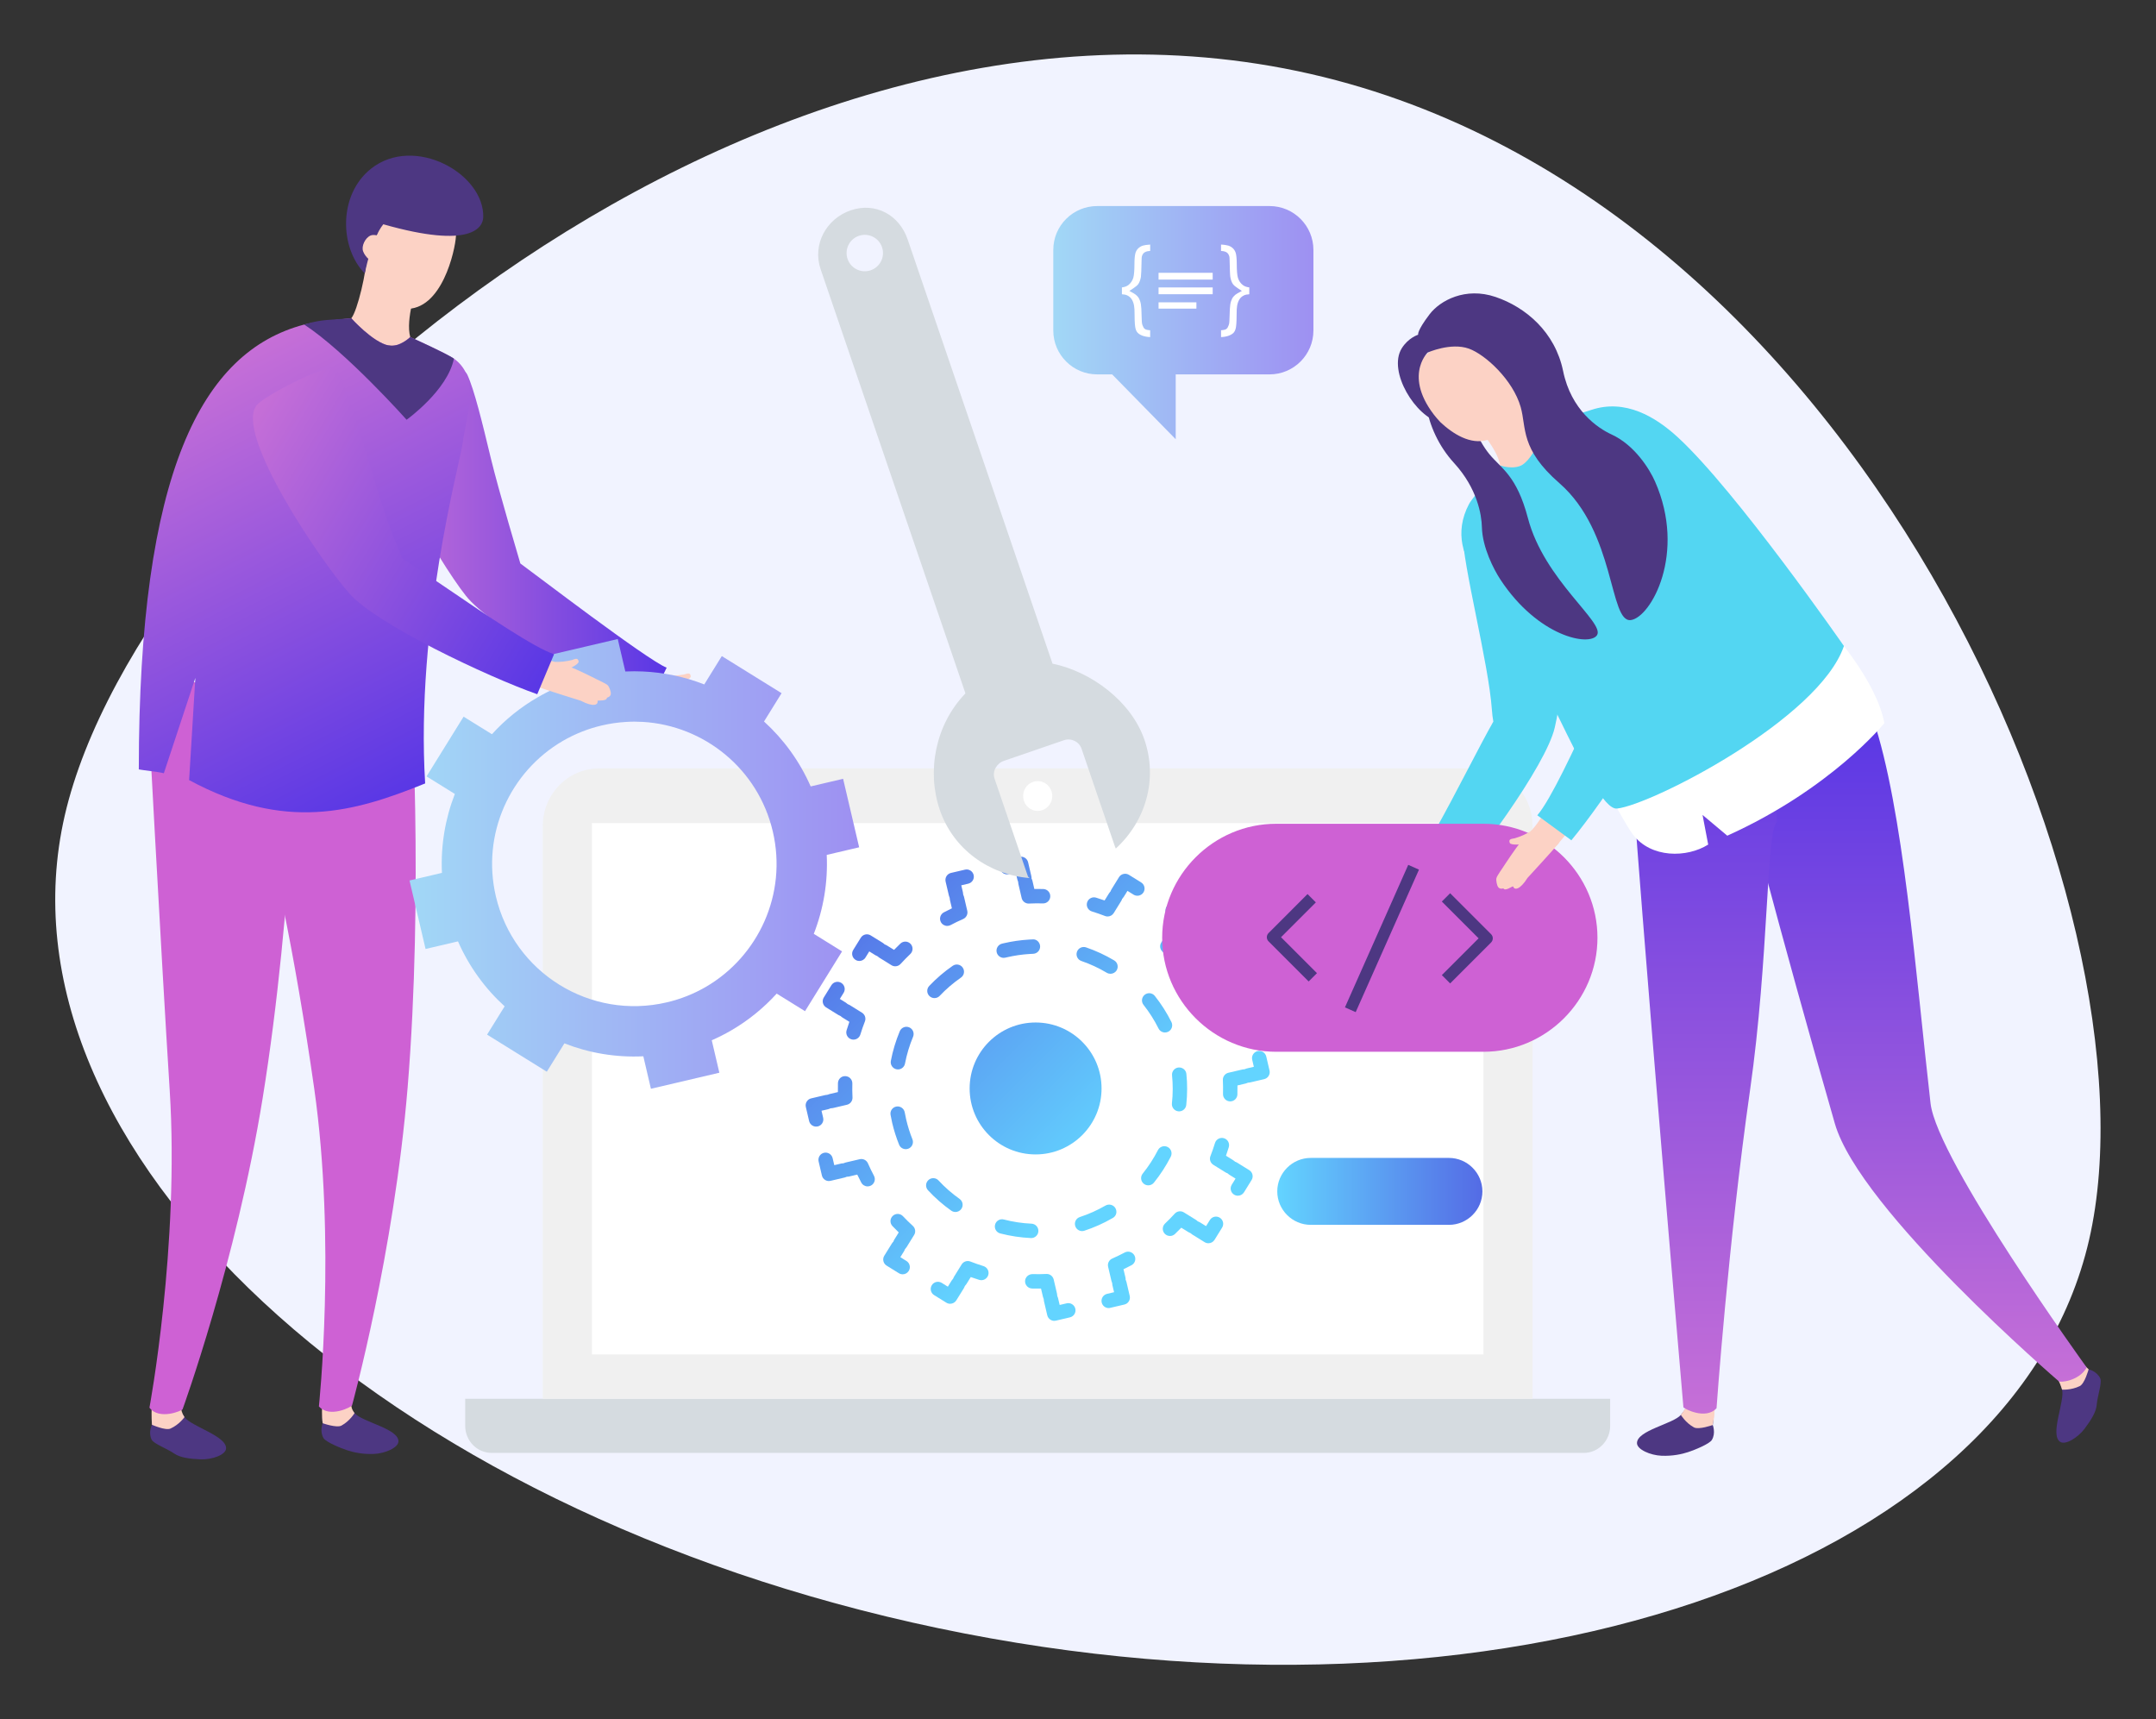 <?xml version="1.0" encoding="utf-8"?>
<!-- Generator: Adobe Illustrator 15.0.0, SVG Export Plug-In . SVG Version: 6.00 Build 0)  -->
<!DOCTYPE svg PUBLIC "-//W3C//DTD SVG 1.1//EN" "http://www.w3.org/Graphics/SVG/1.1/DTD/svg11.dtd">
<svg version="1.1" id="Layer_1" xmlns="http://www.w3.org/2000/svg" xmlns:xlink="http://www.w3.org/1999/xlink" x="0px" y="0px"
	 width="243px" height="193.75px" viewBox="0 0 243 193.75" enable-background="new 0 0 243 193.75" xml:space="preserve">
<rect x="0" y="0" width="243" height="193.75" fill="#333333" stroke="none"/>
<g>
	<path fill="#F1F3FF" d="M146.229,8.009c63.001,13.211,97.838,94.355,89.226,131.729c-8.615,37.376-66.677,56.965-129.679,43.752
		c-63-13.211-107.09-54.224-98.476-91.598C15.919,54.519,83.228-5.205,146.229,8.009z"/>
	<g>
		<g>
			<g>
				<g>
					
						<linearGradient id="SVGID_1_" gradientUnits="userSpaceOnUse" x1="-378.967" y1="181.445" x2="-349.649" y2="181.445" gradientTransform="matrix(-1 0 0 -1 -230.934 217.805)">
						<stop  offset="0" style="stop-color:#9E90F2"/>
						<stop  offset="1" style="stop-color:#A1D8F6"/>
					</linearGradient>
					<path fill="url(#SVGID_1_)" d="M123.662,23.22h19.425c2.731,0,4.946,2.215,4.946,4.946v9.077c0,2.731-2.215,4.947-4.946,4.947
						h-10.575v7.307l-7.163-7.307h-1.687c-2.731,0-4.947-2.216-4.947-4.947v-9.077C118.715,25.435,120.931,23.22,123.662,23.22z"/>
				</g>
			</g>
		</g>
		<path fill="#FFFFFF" d="M140.198,33.292c0.154-0.076,0.352-0.119,0.607-0.131v-0.771c-0.323-0.042-0.545-0.126-0.737-0.275
			c-0.255-0.194-0.45-0.49-0.55-0.83c-0.079-0.293-0.123-0.813-0.123-1.466c0-0.692-0.055-1.059-0.099-1.244
			c-0.054-0.219-0.155-0.405-0.302-0.559c-0.152-0.156-0.345-0.273-0.551-0.338c-0.166-0.045-0.437-0.1-0.822-0.119v0.719
			c0.249,0.013,0.372,0.044,0.504,0.096c0.252,0.104,0.329,0.271,0.38,0.382c0.08,0.16,0.082,0.342,0.085,0.62l0.002,0.104
			c0.019,0.851,0.037,1.471,0.074,1.729c0.056,0.329,0.157,0.606,0.303,0.815c0.101,0.133,0.273,0.282,0.524,0.446l0.475,0.313
			l-0.498,0.276c-0.177,0.099-0.325,0.22-0.44,0.358c-0.112,0.128-0.201,0.293-0.271,0.499c-0.075,0.216-0.123,0.504-0.14,0.857
			l-0.008,0.153c-0.024,0.569-0.043,0.957-0.043,1.171c-0.007,0.313-0.051,0.524-0.143,0.678c-0.037,0.104-0.098,0.268-0.321,0.362
			c-0.102,0.039-0.289,0.064-0.481,0.081v0.771c0.369-0.021,0.61-0.078,0.733-0.115c0.272-0.08,0.505-0.206,0.656-0.354
			c0.126-0.125,0.221-0.313,0.271-0.544c0.042-0.194,0.094-0.606,0.094-1.487c0-0.507,0.018-0.822,0.056-1.021
			c0.043-0.275,0.132-0.526,0.262-0.731C139.813,33.543,139.976,33.401,140.198,33.292z"/>
		<path fill="#FFFFFF" d="M127.057,33.292c-0.156-0.076-0.352-0.119-0.608-0.131v-0.771c0.323-0.042,0.545-0.126,0.738-0.275
			c0.254-0.194,0.449-0.49,0.55-0.83c0.079-0.293,0.123-0.813,0.123-1.466c0-0.692,0.054-1.059,0.099-1.244
			c0.053-0.219,0.153-0.405,0.301-0.559c0.154-0.156,0.346-0.273,0.551-0.338c0.166-0.045,0.438-0.1,0.823-0.119v0.719
			c-0.25,0.013-0.373,0.044-0.503,0.096c-0.252,0.104-0.33,0.271-0.382,0.382c-0.079,0.16-0.081,0.342-0.085,0.62l-0.002,0.104
			c-0.018,0.851-0.037,1.471-0.073,1.729c-0.058,0.329-0.157,0.606-0.303,0.815c-0.102,0.133-0.274,0.282-0.523,0.446l-0.475,0.313
			l0.496,0.276c0.178,0.099,0.324,0.22,0.44,0.358c0.113,0.128,0.203,0.293,0.271,0.499c0.076,0.216,0.123,0.504,0.142,0.857
			l0.007,0.153c0.024,0.569,0.042,0.957,0.042,1.171c0.006,0.313,0.051,0.524,0.144,0.678c0.038,0.104,0.098,0.268,0.321,0.362
			c0.103,0.039,0.288,0.064,0.481,0.081v0.771c-0.368-0.021-0.61-0.078-0.733-0.115c-0.272-0.08-0.506-0.206-0.655-0.354
			c-0.127-0.125-0.222-0.313-0.271-0.544c-0.044-0.194-0.096-0.606-0.096-1.487c0-0.507-0.017-0.822-0.057-1.021
			c-0.042-0.275-0.131-0.526-0.261-0.731C127.439,33.543,127.278,33.401,127.057,33.292z"/>
		<rect x="130.58" y="30.744" fill="#FFFFFF" width="6.1" height="0.764"/>
		<rect x="130.58" y="32.392" fill="#FFFFFF" width="6.1" height="0.765"/>
		<rect x="130.58" y="34.07" fill="#FFFFFF" width="4.266" height="0.71"/>
		<g>
			<g>
				<g>
					<g>
						<path fill="#D5DBE0" d="M52.432,157.63v3.051c0,1.686,1.335,3.052,2.979,3.052H178.5c1.647,0,2.98-1.366,2.98-3.052v-3.051
							H52.432z"/>
					</g>
				</g>
			</g>
			<g>
				<g>
					<g>
						<path fill="#F0F0F0" d="M172.735,157.63V93.095c0-3.592-2.844-6.5-6.35-6.5H67.524c-3.508,0-6.349,2.908-6.349,6.5v64.535
							H172.735z"/>
					</g>
				</g>
			</g>
			<g>
				<g>
					<g>
						<rect x="66.716" y="92.753" fill="#FFFFFF" width="100.479" height="59.885"/>
					</g>
				</g>
			</g>
			<g>
				<g>
					<g>
						<ellipse fill="#FFFFFF" cx="116.957" cy="89.705" rx="1.638" ry="1.678"/>
					</g>
				</g>
			</g>
			<g id="XMLID_629_">
				<g>
					<g>
						<g>
							<g>
								<g>
									
										<linearGradient id="SVGID_2_" gradientUnits="userSpaceOnUse" x1="113.656" y1="129.639" x2="144.585" y2="98.71" gradientTransform="matrix(1 0 0 -1 -8.36 217.805)">
										<stop  offset="0" style="stop-color:#546BE5"/>
										<stop  offset="1" style="stop-color:#63D4FF"/>
									</linearGradient>
									<path fill="url(#SVGID_2_)" d="M138.655,124.118c-0.009,0-0.016,0-0.021,0c-0.45-0.012-0.803-0.387-0.79-0.834
										c0.015-0.518,0.007-1.043-0.016-1.563c-0.02-0.391,0.244-0.738,0.626-0.829l1.579-0.368
										c0.435-0.103,0.876,0.168,0.976,0.604c0.104,0.437-0.168,0.873-0.605,0.975l-0.932,0.22
										c0.004,0.337,0.002,0.674-0.007,1.008C139.455,123.771,139.094,124.118,138.655,124.118z"/>
								</g>
								<g>
									
										<linearGradient id="SVGID_3_" gradientUnits="userSpaceOnUse" x1="115.64" y1="131.626" x2="146.571" y2="100.696" gradientTransform="matrix(1 0 0 -1 -8.36 217.805)">
										<stop  offset="0" style="stop-color:#546BE5"/>
										<stop  offset="1" style="stop-color:#63D4FF"/>
									</linearGradient>
									<path fill="url(#SVGID_3_)" d="M140.714,122.008c-0.368,0-0.7-0.253-0.789-0.626c-0.104-0.438,0.169-0.874,0.604-0.977
										l0.79-0.185l-0.185-0.791c-0.103-0.437,0.168-0.873,0.604-0.976c0.438-0.1,0.875,0.169,0.979,0.604l0.369,1.582
										c0.049,0.209,0.015,0.431-0.102,0.613c-0.112,0.183-0.294,0.313-0.504,0.361l-1.58,0.37
										C140.837,122.001,140.774,122.008,140.714,122.008z"/>
								</g>
								<g>
									
										<linearGradient id="SVGID_4_" gradientUnits="userSpaceOnUse" x1="118.307" y1="134.258" x2="149.221" y2="103.343" gradientTransform="matrix(1 0 0 -1 -8.36 217.805)">
										<stop  offset="0" style="stop-color:#546BE5"/>
										<stop  offset="1" style="stop-color:#63D4FF"/>
									</linearGradient>
									<path fill="url(#SVGID_4_)" d="M140.855,115.501c-0.367,0-0.702-0.253-0.79-0.627l-0.186-0.789l-0.789,0.186
										c-0.438,0.099-0.874-0.169-0.978-0.604c-0.101-0.437,0.168-0.873,0.605-0.976l1.581-0.372
										c0.21-0.048,0.43-0.014,0.611,0.102c0.185,0.113,0.313,0.295,0.363,0.504l0.369,1.58c0.104,0.438-0.167,0.874-0.604,0.977
										C140.979,115.493,140.918,115.501,140.855,115.501z"/>
								</g>
								<g>
									
										<linearGradient id="SVGID_5_" gradientUnits="userSpaceOnUse" x1="117.022" y1="132.983" x2="147.941" y2="102.064" gradientTransform="matrix(1 0 0 -1 -8.36 217.805)">
										<stop  offset="0" style="stop-color:#546BE5"/>
										<stop  offset="1" style="stop-color:#63D4FF"/>
									</linearGradient>
									<path fill="url(#SVGID_5_)" d="M136.829,114.778c-0.315,0-0.61-0.187-0.741-0.486c-0.209-0.475-0.439-0.948-0.683-1.407
										c-0.209-0.396-0.061-0.886,0.337-1.097c0.395-0.213,0.889-0.061,1.098,0.336c0.156,0.295,0.309,0.597,0.452,0.9l0.933-0.22
										c0.438-0.1,0.873,0.168,0.977,0.604c0.103,0.438-0.168,0.874-0.604,0.977l-1.581,0.37
										C136.953,114.771,136.892,114.778,136.829,114.778z"/>
								</g>
								<g>
									
										<linearGradient id="SVGID_6_" gradientUnits="userSpaceOnUse" x1="118.119" y1="134.085" x2="149.041" y2="103.163" gradientTransform="matrix(1 0 0 -1 -8.36 217.805)">
										<stop  offset="0" style="stop-color:#546BE5"/>
										<stop  offset="1" style="stop-color:#63D4FF"/>
									</linearGradient>
									<path fill="url(#SVGID_6_)" d="M132.729,108.599c-0.215,0-0.43-0.086-0.59-0.254c-0.353-0.375-0.729-0.742-1.114-1.095
										c-0.289-0.263-0.35-0.694-0.144-1.027l0.854-1.38c0.237-0.382,0.737-0.498,1.119-0.263
										c0.381,0.235,0.499,0.736,0.263,1.117l-0.507,0.814c0.244,0.234,0.481,0.476,0.709,0.716c0.31,0.325,0.295,0.84-0.03,1.147
										C133.131,108.524,132.932,108.599,132.729,108.599z"/>
								</g>
								<g>
									
										<linearGradient id="SVGID_7_" gradientUnits="userSpaceOnUse" x1="119.586" y1="135.557" x2="150.511" y2="104.632" gradientTransform="matrix(1 0 0 -1 -8.36 217.805)">
										<stop  offset="0" style="stop-color:#546BE5"/>
										<stop  offset="1" style="stop-color:#63D4FF"/>
									</linearGradient>
									<path fill="url(#SVGID_7_)" d="M132.694,105.647c-0.146,0-0.293-0.039-0.426-0.121c-0.383-0.236-0.5-0.737-0.264-1.117
										l0.429-0.691l-0.689-0.429c-0.383-0.235-0.499-0.736-0.264-1.117s0.737-0.499,1.117-0.261l1.38,0.854
										c0.382,0.235,0.499,0.735,0.265,1.116l-0.854,1.381C133.232,105.511,132.967,105.647,132.694,105.647z"/>
								</g>
								<g>
									
										<linearGradient id="SVGID_8_" gradientUnits="userSpaceOnUse" x1="118.438" y1="134.409" x2="149.365" y2="103.483" gradientTransform="matrix(1 0 0 -1 -8.36 217.805)">
										<stop  offset="0" style="stop-color:#546BE5"/>
										<stop  offset="1" style="stop-color:#63D4FF"/>
									</linearGradient>
									<path fill="url(#SVGID_8_)" d="M125.959,101.468c-0.146,0-0.293-0.037-0.426-0.121c-0.384-0.235-0.5-0.735-0.265-1.116
										l0.854-1.382c0.113-0.183,0.295-0.313,0.506-0.36c0.208-0.05,0.429-0.015,0.614,0.1l1.377,0.855
										c0.381,0.235,0.498,0.736,0.263,1.117c-0.238,0.381-0.737,0.497-1.118,0.263l-0.688-0.43l-0.427,0.689
										C126.496,101.331,126.229,101.468,125.959,101.468z"/>
								</g>
								<g>
									
										<linearGradient id="SVGID_9_" gradientUnits="userSpaceOnUse" x1="116.591" y1="132.559" x2="147.515" y2="101.635" gradientTransform="matrix(1 0 0 -1 -8.36 217.805)">
										<stop  offset="0" style="stop-color:#546BE5"/>
										<stop  offset="1" style="stop-color:#63D4FF"/>
									</linearGradient>
									<path fill="url(#SVGID_9_)" d="M124.836,103.282c-0.1,0-0.2-0.019-0.294-0.057c-0.491-0.188-0.987-0.361-1.479-0.513
										c-0.428-0.131-0.667-0.585-0.537-1.014c0.131-0.428,0.586-0.67,1.014-0.539c0.317,0.098,0.639,0.203,0.957,0.317
										l0.505-0.814c0.234-0.382,0.735-0.499,1.116-0.264c0.383,0.234,0.499,0.735,0.264,1.116l-0.854,1.381
										C125.374,103.144,125.108,103.282,124.836,103.282z"/>
								</g>
								<g>
									
										<linearGradient id="SVGID_10_" gradientUnits="userSpaceOnUse" x1="112.973" y1="128.94" x2="143.896" y2="98.016" gradientTransform="matrix(1 0 0 -1 -8.36 217.805)">
										<stop  offset="0" style="stop-color:#546BE5"/>
										<stop  offset="1" style="stop-color:#63D4FF"/>
									</linearGradient>
									<path fill="url(#SVGID_10_)" d="M115.939,101.827c-0.378,0-0.706-0.26-0.79-0.627l-0.367-1.582
										c-0.104-0.438,0.167-0.873,0.605-0.975c0.436-0.106,0.871,0.17,0.976,0.605l0.215,0.932
										c0.344-0.007,0.679-0.005,1.012,0.006c0.445,0.014,0.801,0.387,0.786,0.835c-0.014,0.447-0.379,0.802-0.833,0.788
										c-0.496-0.017-0.998-0.011-1.49,0.012C116.041,101.822,115.954,101.827,115.939,101.827z"/>
								</g>
								<g>
									
										<linearGradient id="SVGID_11_" gradientUnits="userSpaceOnUse" x1="113.478" y1="129.442" x2="144.397" y2="98.524" gradientTransform="matrix(1 0 0 -1 -8.36 217.805)">
										<stop  offset="0" style="stop-color:#546BE5"/>
										<stop  offset="1" style="stop-color:#63D4FF"/>
									</linearGradient>
									<path fill="url(#SVGID_11_)" d="M115.455,99.747c-0.369,0-0.701-0.254-0.789-0.628l-0.184-0.788l-0.79,0.184
										c-0.436,0.101-0.874-0.168-0.975-0.604c-0.103-0.438,0.169-0.874,0.603-0.977l1.582-0.368
										c0.21-0.051,0.432-0.014,0.613,0.101c0.183,0.114,0.313,0.295,0.362,0.506l0.369,1.58c0.101,0.438-0.171,0.874-0.606,0.975
										C115.578,99.741,115.516,99.747,115.455,99.747z"/>
								</g>
								<g>
									
										<linearGradient id="SVGID_12_" gradientUnits="userSpaceOnUse" x1="109.388" y1="125.356" x2="140.313" y2="94.43" gradientTransform="matrix(1 0 0 -1 -8.36 217.805)">
										<stop  offset="0" style="stop-color:#546BE5"/>
										<stop  offset="1" style="stop-color:#63D4FF"/>
									</linearGradient>
									<path fill="url(#SVGID_12_)" d="M107.739,101.556c-0.367,0-0.701-0.254-0.789-0.627l-0.371-1.58
										c-0.102-0.438,0.169-0.873,0.605-0.977l1.581-0.369c0.433-0.101,0.873,0.168,0.974,0.605
										c0.104,0.436-0.167,0.873-0.604,0.975l-0.79,0.186l0.185,0.789c0.102,0.438-0.17,0.874-0.605,0.977
										C107.864,101.548,107.803,101.556,107.739,101.556z"/>
								</g>
								<g>
									
										<linearGradient id="SVGID_13_" gradientUnits="userSpaceOnUse" x1="107.562" y1="123.526" x2="138.481" y2="92.607" gradientTransform="matrix(1 0 0 -1 -8.36 217.805)">
										<stop  offset="0" style="stop-color:#546BE5"/>
										<stop  offset="1" style="stop-color:#63D4FF"/>
									</linearGradient>
									<path fill="url(#SVGID_13_)" d="M106.764,104.345c-0.292,0-0.571-0.158-0.719-0.432c-0.208-0.396-0.059-0.888,0.337-1.098
										c0.302-0.16,0.604-0.312,0.906-0.454l-0.22-0.932c-0.103-0.438,0.168-0.875,0.604-0.977
										c0.437-0.103,0.873,0.167,0.978,0.604l0.369,1.581c0.09,0.383-0.107,0.772-0.465,0.931c-0.466,0.2-0.941,0.432-1.411,0.681
										C107.021,104.313,106.893,104.345,106.764,104.345z"/>
								</g>
								<g>
									
										<linearGradient id="SVGID_14_" gradientUnits="userSpaceOnUse" x1="101.951" y1="117.923" x2="132.884" y2="86.99" gradientTransform="matrix(1 0 0 -1 -8.36 217.805)">
										<stop  offset="0" style="stop-color:#546BE5"/>
										<stop  offset="1" style="stop-color:#63D4FF"/>
									</linearGradient>
									<path fill="url(#SVGID_14_)" d="M100.906,108.894c-0.148,0-0.295-0.038-0.428-0.12l-1.38-0.856
										c-0.381-0.235-0.499-0.736-0.264-1.116c0.236-0.383,0.737-0.502,1.118-0.262l0.815,0.504
										c0.233-0.244,0.474-0.481,0.715-0.71c0.326-0.308,0.839-0.294,1.147,0.032c0.31,0.326,0.294,0.839-0.032,1.146
										c-0.371,0.354-0.738,0.729-1.092,1.115C101.349,108.802,101.127,108.894,100.906,108.894z"/>
								</g>
								<g>
									
										<linearGradient id="SVGID_15_" gradientUnits="userSpaceOnUse" x1="100.475" y1="116.444" x2="131.406" y2="85.513" gradientTransform="matrix(1 0 0 -1 -8.36 217.805)">
										<stop  offset="0" style="stop-color:#546BE5"/>
										<stop  offset="1" style="stop-color:#63D4FF"/>
									</linearGradient>
									<path fill="url(#SVGID_15_)" d="M96.856,108.294c-0.146,0-0.295-0.039-0.427-0.121c-0.382-0.236-0.501-0.736-0.265-1.118
										l0.856-1.38c0.235-0.381,0.736-0.5,1.117-0.261l1.38,0.854c0.382,0.235,0.499,0.735,0.264,1.116
										c-0.237,0.381-0.738,0.5-1.118,0.263l-0.689-0.429l-0.428,0.691C97.395,108.158,97.128,108.294,96.856,108.294z"/>
								</g>
								<g>
									
										<linearGradient id="SVGID_16_" gradientUnits="userSpaceOnUse" x1="96.011" y1="111.975" x2="126.928" y2="81.057" gradientTransform="matrix(1 0 0 -1 -8.36 217.805)">
										<stop  offset="0" style="stop-color:#546BE5"/>
										<stop  offset="1" style="stop-color:#63D4FF"/>
									</linearGradient>
									<path fill="url(#SVGID_16_)" d="M94.916,114.503c-0.146,0-0.293-0.04-0.426-0.123l-1.38-0.854
										c-0.38-0.237-0.498-0.737-0.261-1.118l0.854-1.379c0.237-0.381,0.737-0.499,1.119-0.263
										c0.38,0.236,0.499,0.736,0.263,1.117l-0.429,0.689l0.689,0.428c0.381,0.236,0.498,0.738,0.262,1.118
										C95.454,114.366,95.188,114.503,94.916,114.503z"/>
								</g>
								<g>
									
										<linearGradient id="SVGID_17_" gradientUnits="userSpaceOnUse" x1="95.538" y1="111.508" x2="126.468" y2="80.578" gradientTransform="matrix(1 0 0 -1 -8.36 217.805)">
										<stop  offset="0" style="stop-color:#546BE5"/>
										<stop  offset="1" style="stop-color:#63D4FF"/>
									</linearGradient>
									<path fill="url(#SVGID_17_)" d="M96.194,117.159c-0.08,0-0.158-0.012-0.238-0.036c-0.428-0.131-0.668-0.585-0.538-1.013
										c0.099-0.318,0.202-0.64,0.315-0.957l-0.813-0.506c-0.38-0.236-0.497-0.736-0.262-1.117
										c0.236-0.381,0.736-0.496,1.118-0.263l1.378,0.856c0.332,0.206,0.472,0.62,0.329,0.983
										c-0.19,0.485-0.361,0.981-0.514,1.477C96.863,116.935,96.542,117.159,96.194,117.159z"/>
								</g>
								<g>
									
										<linearGradient id="SVGID_18_" gradientUnits="userSpaceOnUse" x1="90.794" y1="106.762" x2="121.72" y2="75.836" gradientTransform="matrix(1 0 0 -1 -8.36 217.805)">
										<stop  offset="0" style="stop-color:#546BE5"/>
										<stop  offset="1" style="stop-color:#63D4FF"/>
									</linearGradient>
									<path fill="url(#SVGID_18_)" d="M93.69,124.892c-0.368,0-0.702-0.252-0.789-0.627c-0.102-0.436,0.168-0.873,0.604-0.975
										l0.933-0.22c-0.005-0.335-0.004-0.673,0.006-1.007c0.012-0.449,0.369-0.806,0.834-0.79
										c0.447,0.013,0.801,0.387,0.788,0.835c-0.015,0.519-0.008,1.044,0.017,1.563c0.019,0.392-0.244,0.738-0.626,0.828
										l-1.58,0.371C93.813,124.884,93.752,124.892,93.69,124.892z"/>
								</g>
								<g>
									
										<linearGradient id="SVGID_19_" gradientUnits="userSpaceOnUse" x1="88.807" y1="104.779" x2="119.737" y2="73.849" gradientTransform="matrix(1 0 0 -1 -8.36 217.805)">
										<stop  offset="0" style="stop-color:#546BE5"/>
										<stop  offset="1" style="stop-color:#63D4FF"/>
									</linearGradient>
									<path fill="url(#SVGID_19_)" d="M91.984,126.959c-0.367,0-0.701-0.253-0.79-0.627l-0.368-1.579
										c-0.05-0.211-0.015-0.432,0.1-0.615c0.113-0.184,0.295-0.313,0.504-0.36l1.581-0.371c0.435-0.101,0.873,0.168,0.977,0.604
										c0.101,0.438-0.171,0.873-0.606,0.977l-0.79,0.185l0.184,0.79c0.104,0.438-0.167,0.874-0.603,0.977
										C92.109,126.951,92.047,126.959,91.984,126.959z"/>
								</g>
								<g>
									
										<linearGradient id="SVGID_20_" gradientUnits="userSpaceOnUse" x1="86.157" y1="102.126" x2="117.081" y2="71.202" gradientTransform="matrix(1 0 0 -1 -8.36 217.805)">
										<stop  offset="0" style="stop-color:#546BE5"/>
										<stop  offset="1" style="stop-color:#63D4FF"/>
									</linearGradient>
									<path fill="url(#SVGID_20_)" d="M93.425,133.095c-0.15,0-0.297-0.041-0.428-0.121c-0.184-0.112-0.313-0.296-0.362-0.504
										l-0.37-1.581c-0.104-0.437,0.168-0.873,0.604-0.976c0.435-0.1,0.873,0.168,0.975,0.604l0.186,0.789l0.79-0.186
										c0.436-0.1,0.873,0.168,0.976,0.604c0.101,0.437-0.167,0.873-0.604,0.976l-1.58,0.371
										C93.55,133.088,93.487,133.095,93.425,133.095z"/>
								</g>
								<g>
									
										<linearGradient id="SVGID_21_" gradientUnits="userSpaceOnUse" x1="87.44" y1="103.403" x2="118.359" y2="72.484" gradientTransform="matrix(1 0 0 -1 -8.36 217.805)">
										<stop  offset="0" style="stop-color:#546BE5"/>
										<stop  offset="1" style="stop-color:#63D4FF"/>
									</linearGradient>
									<path fill="url(#SVGID_21_)" d="M97.788,133.699c-0.29,0-0.571-0.157-0.716-0.432c-0.158-0.297-0.309-0.598-0.452-0.899
										l-0.934,0.219c-0.437,0.102-0.874-0.168-0.977-0.604c-0.101-0.438,0.169-0.873,0.604-0.977l1.582-0.371
										c0.379-0.09,0.771,0.105,0.929,0.465c0.207,0.474,0.437,0.945,0.681,1.406c0.209,0.396,0.059,0.889-0.339,1.099
										C98.046,133.669,97.917,133.699,97.788,133.699z"/>
								</g>
								<g>
									
										<linearGradient id="SVGID_22_" gradientUnits="userSpaceOnUse" x1="86.342" y1="102.297" x2="117.257" y2="71.382" gradientTransform="matrix(1 0 0 -1 -8.36 217.805)">
										<stop  offset="0" style="stop-color:#546BE5"/>
										<stop  offset="1" style="stop-color:#63D4FF"/>
									</linearGradient>
									<path fill="url(#SVGID_22_)" d="M101.481,140.938c-0.146,0-0.294-0.039-0.427-0.122c-0.38-0.235-0.497-0.735-0.262-1.116
										l0.505-0.814c-0.241-0.233-0.479-0.475-0.709-0.717c-0.309-0.325-0.295-0.84,0.034-1.146
										c0.323-0.309,0.838-0.295,1.146,0.031c0.355,0.377,0.732,0.744,1.114,1.092c0.292,0.265,0.353,0.697,0.146,1.029
										l-0.856,1.381C102.02,140.802,101.754,140.938,101.481,140.938z"/>
								</g>
								<g>
									
										<linearGradient id="SVGID_23_" gradientUnits="userSpaceOnUse" x1="84.875" y1="100.831" x2="115.791" y2="69.915" gradientTransform="matrix(1 0 0 -1 -8.36 217.805)">
										<stop  offset="0" style="stop-color:#546BE5"/>
										<stop  offset="1" style="stop-color:#63D4FF"/>
									</linearGradient>
									<path fill="url(#SVGID_23_)" d="M101.739,143.605c-0.147,0-0.296-0.04-0.429-0.123l-1.38-0.856
										c-0.38-0.234-0.498-0.735-0.262-1.116l0.857-1.381c0.235-0.38,0.733-0.497,1.117-0.261c0.38,0.236,0.496,0.736,0.261,1.117
										l-0.427,0.69l0.688,0.427c0.382,0.236,0.5,0.737,0.262,1.118C102.273,143.469,102.01,143.605,101.739,143.605z"/>
								</g>
								<g>
									
										<linearGradient id="SVGID_24_" gradientUnits="userSpaceOnUse" x1="86.014" y1="101.983" x2="116.938" y2="71.06" gradientTransform="matrix(1 0 0 -1 -8.36 217.805)">
										<stop  offset="0" style="stop-color:#546BE5"/>
										<stop  offset="1" style="stop-color:#63D4FF"/>
									</linearGradient>
									<path fill="url(#SVGID_24_)" d="M107.091,146.927c-0.146,0-0.293-0.039-0.426-0.121l-1.379-0.854
										c-0.383-0.236-0.499-0.738-0.263-1.118c0.236-0.382,0.736-0.498,1.118-0.263l0.69,0.43l0.427-0.69
										c0.236-0.381,0.736-0.496,1.118-0.262c0.379,0.237,0.497,0.737,0.261,1.118l-0.855,1.379
										C107.628,146.79,107.362,146.927,107.091,146.927z"/>
								</g>
								<g>
									
										<linearGradient id="SVGID_25_" gradientUnits="userSpaceOnUse" x1="87.867" y1="103.835" x2="118.79" y2="72.912" gradientTransform="matrix(1 0 0 -1 -8.36 217.805)">
										<stop  offset="0" style="stop-color:#546BE5"/>
										<stop  offset="1" style="stop-color:#63D4FF"/>
									</linearGradient>
									<path fill="url(#SVGID_25_)" d="M108.22,145.112c-0.146,0-0.294-0.039-0.428-0.122c-0.381-0.236-0.499-0.737-0.26-1.118
										l0.854-1.379c0.207-0.332,0.621-0.468,0.984-0.328c0.484,0.189,0.982,0.363,1.476,0.516
										c0.429,0.131,0.67,0.586,0.538,1.015c-0.134,0.428-0.588,0.668-1.016,0.538c-0.318-0.1-0.638-0.205-0.954-0.317
										l-0.505,0.813C108.755,144.976,108.489,145.112,108.22,145.112z"/>
								</g>
								<g>
									
										<linearGradient id="SVGID_26_" gradientUnits="userSpaceOnUse" x1="91.486" y1="107.453" x2="122.408" y2="76.531" gradientTransform="matrix(1 0 0 -1 -8.36 217.805)">
										<stop  offset="0" style="stop-color:#546BE5"/>
										<stop  offset="1" style="stop-color:#63D4FF"/>
									</linearGradient>
									<path fill="url(#SVGID_26_)" d="M118.339,146.771c-0.367,0-0.701-0.254-0.789-0.627l-0.219-0.932
										c-0.334,0.004-0.672,0.003-1.006-0.005c-0.448-0.013-0.801-0.386-0.791-0.833c0.012-0.448,0.385-0.785,0.833-0.791
										c0.521,0.016,1.045,0.009,1.563-0.016c0.387-0.023,0.74,0.244,0.83,0.625l0.37,1.58c0.103,0.438-0.168,0.873-0.606,0.976
										C118.463,146.763,118.401,146.771,118.339,146.771z"/>
								</g>
								<g>
									
										<linearGradient id="SVGID_27_" gradientUnits="userSpaceOnUse" x1="90.989" y1="106.942" x2="121.906" y2="76.026" gradientTransform="matrix(1 0 0 -1 -8.36 217.805)">
										<stop  offset="0" style="stop-color:#546BE5"/>
										<stop  offset="1" style="stop-color:#63D4FF"/>
									</linearGradient>
									<path fill="url(#SVGID_27_)" d="M118.829,148.85c-0.15,0-0.299-0.042-0.429-0.122c-0.182-0.112-0.313-0.295-0.364-0.504
										l-0.369-1.58c-0.102-0.438,0.17-0.874,0.607-0.977c0.434-0.1,0.871,0.168,0.974,0.605l0.186,0.788l0.791-0.185
										c0.431-0.102,0.871,0.168,0.973,0.604c0.104,0.437-0.167,0.873-0.603,0.977l-1.58,0.37
										C118.952,148.843,118.892,148.85,118.829,148.85z"/>
								</g>
								<g>
									
										<linearGradient id="SVGID_28_" gradientUnits="userSpaceOnUse" x1="95.073" y1="111.035" x2="125.993" y2="80.115" gradientTransform="matrix(1 0 0 -1 -8.36 217.805)">
										<stop  offset="0" style="stop-color:#546BE5"/>
										<stop  offset="1" style="stop-color:#63D4FF"/>
									</linearGradient>
									<path fill="url(#SVGID_28_)" d="M124.959,147.411c-0.366,0-0.701-0.252-0.788-0.627c-0.104-0.437,0.169-0.873,0.604-0.976
										l0.79-0.186l-0.186-0.789c-0.104-0.438,0.167-0.873,0.605-0.977c0.434-0.103,0.871,0.168,0.976,0.604l0.369,1.58
										c0.05,0.21,0.015,0.43-0.102,0.613c-0.111,0.184-0.293,0.313-0.504,0.361l-1.581,0.37
										C125.084,147.403,125.021,147.411,124.959,147.411z"/>
								</g>
								<g>
									
										<linearGradient id="SVGID_29_" gradientUnits="userSpaceOnUse" x1="96.908" y1="112.849" x2="127.819" y2="81.937" gradientTransform="matrix(1 0 0 -1 -8.36 217.805)">
										<stop  offset="0" style="stop-color:#546BE5"/>
										<stop  offset="1" style="stop-color:#63D4FF"/>
									</linearGradient>
									<path fill="url(#SVGID_29_)" d="M126.054,144.966c-0.369,0-0.702-0.254-0.788-0.627l-0.371-1.58
										c-0.09-0.381,0.104-0.771,0.463-0.929c0.486-0.216,0.963-0.444,1.408-0.681c0.398-0.212,0.89-0.059,1.097,0.338
										c0.213,0.396,0.061,0.888-0.337,1.097c-0.291,0.153-0.592,0.304-0.899,0.45l0.221,0.934
										c0.102,0.438-0.171,0.873-0.606,0.978C126.179,144.958,126.113,144.966,126.054,144.966z"/>
								</g>
								<g>
									
										<linearGradient id="SVGID_30_" gradientUnits="userSpaceOnUse" x1="102.496" y1="118.474" x2="133.422" y2="87.547" gradientTransform="matrix(1 0 0 -1 -8.36 217.805)">
										<stop  offset="0" style="stop-color:#546BE5"/>
										<stop  offset="1" style="stop-color:#63D4FF"/>
									</linearGradient>
									<path fill="url(#SVGID_30_)" d="M131.869,139.286c-0.216,0-0.433-0.085-0.591-0.253c-0.309-0.325-0.294-0.839,0.031-1.147
										c0.379-0.358,0.746-0.734,1.093-1.115c0.264-0.29,0.696-0.352,1.03-0.145l1.378,0.855c0.381,0.234,0.499,0.734,0.263,1.115
										c-0.235,0.382-0.735,0.501-1.116,0.263l-0.815-0.505c-0.231,0.241-0.472,0.479-0.714,0.709
										C132.27,139.213,132.068,139.286,131.869,139.286z"/>
								</g>
								<g>
									
										<linearGradient id="SVGID_31_" gradientUnits="userSpaceOnUse" x1="103.991" y1="119.933" x2="134.904" y2="89.02" gradientTransform="matrix(1 0 0 -1 -8.36 217.805)">
										<stop  offset="0" style="stop-color:#546BE5"/>
										<stop  offset="1" style="stop-color:#63D4FF"/>
									</linearGradient>
									<path fill="url(#SVGID_31_)" d="M136.196,140.105c-0.146,0-0.293-0.039-0.426-0.122l-1.38-0.854
										c-0.382-0.237-0.5-0.737-0.262-1.117c0.234-0.382,0.732-0.5,1.117-0.263l0.688,0.428l0.429-0.688
										c0.236-0.384,0.734-0.502,1.118-0.263c0.38,0.234,0.498,0.735,0.263,1.115l-0.855,1.38
										C136.733,139.97,136.471,140.105,136.196,140.105z"/>
								</g>
								<g>
									
										<linearGradient id="SVGID_32_" gradientUnits="userSpaceOnUse" x1="108.429" y1="124.435" x2="139.366" y2="93.497" gradientTransform="matrix(1 0 0 -1 -8.36 217.805)">
										<stop  offset="0" style="stop-color:#546BE5"/>
										<stop  offset="1" style="stop-color:#63D4FF"/>
									</linearGradient>
									<path fill="url(#SVGID_32_)" d="M139.518,134.749c-0.146,0-0.293-0.039-0.428-0.121c-0.38-0.236-0.498-0.736-0.261-1.118
										l0.426-0.69l-0.69-0.428c-0.38-0.236-0.496-0.737-0.261-1.117c0.236-0.383,0.737-0.499,1.117-0.263l1.38,0.856
										c0.381,0.235,0.498,0.736,0.262,1.115l-0.854,1.381C140.056,134.612,139.789,134.749,139.518,134.749z"/>
								</g>
								<g>
									
										<linearGradient id="SVGID_33_" gradientUnits="userSpaceOnUse" x1="108.918" y1="124.888" x2="139.841" y2="93.964" gradientTransform="matrix(1 0 0 -1 -8.36 217.805)">
										<stop  offset="0" style="stop-color:#546BE5"/>
										<stop  offset="1" style="stop-color:#63D4FF"/>
									</linearGradient>
									<path fill="url(#SVGID_33_)" d="M138.563,132.245c-0.146,0-0.295-0.039-0.43-0.123l-1.377-0.855
										c-0.332-0.205-0.471-0.618-0.329-0.983c0.19-0.484,0.362-0.981,0.514-1.476c0.131-0.428,0.585-0.669,1.015-0.537
										c0.428,0.13,0.669,0.585,0.538,1.013c-0.098,0.317-0.201,0.639-0.316,0.957l0.813,0.506
										c0.384,0.235,0.501,0.736,0.264,1.117C139.098,132.109,138.833,132.245,138.563,132.245z"/>
								</g>
							</g>
							<g>
								
									<linearGradient id="SVGID_34_" gradientUnits="userSpaceOnUse" x1="102.192" y1="118.159" x2="133.115" y2="87.236" gradientTransform="matrix(1 0 0 -1 -8.36 217.805)">
									<stop  offset="0" style="stop-color:#546BE5"/>
									<stop  offset="1" style="stop-color:#63D4FF"/>
								</linearGradient>
								<path fill="url(#SVGID_34_)" d="M116.225,139.522c-0.014,0-0.025,0-0.038-0.001c-1.163-0.055-2.326-0.229-3.453-0.521
									c-0.434-0.112-0.693-0.556-0.581-0.989c0.112-0.435,0.553-0.697,0.99-0.581c1.018,0.265,2.066,0.423,3.117,0.47
									c0.448,0.021,0.796,0.399,0.774,0.848C117.016,139.183,116.655,139.522,116.225,139.522z M121.962,138.735
									c-0.342,0-0.66-0.219-0.77-0.562c-0.14-0.426,0.09-0.883,0.517-1.022c1-0.328,1.968-0.761,2.88-1.287
									c0.385-0.228,0.896-0.104,1.123,0.279s0.12,0.868-0.262,1.098c-0.018,0.009-0.067,0.038-0.083,0.046
									c-0.976,0.565-2.047,1.046-3.153,1.407C122.131,138.722,122.046,138.735,121.962,138.735z M107.686,136.583
									c-0.162,0-0.325-0.049-0.469-0.148c-0.951-0.674-1.833-1.446-2.623-2.3c-0.305-0.329-0.287-0.843,0.043-1.146
									c0.328-0.307,0.842-0.287,1.146,0.043c0.714,0.771,1.513,1.47,2.372,2.078c0.367,0.259,0.452,0.767,0.194,1.132
									C108.19,136.464,107.939,136.583,107.686,136.583z M129.422,133.58c-0.178,0-0.359-0.058-0.508-0.18
									c-0.351-0.282-0.403-0.794-0.121-1.143c0.659-0.816,1.237-1.709,1.717-2.646c0.203-0.397,0.691-0.559,1.092-0.354
									c0.399,0.202,0.557,0.692,0.354,1.092c-0.53,1.038-1.17,2.022-1.9,2.928C129.895,133.478,129.66,133.58,129.422,133.58z
									 M102.087,129.503c-0.322,0-0.626-0.191-0.752-0.508c-0.32-0.793-0.58-1.617-0.777-2.453
									c-0.069-0.301-0.131-0.6-0.184-0.902c-0.08-0.439,0.215-0.862,0.655-0.94c0.44-0.077,0.862,0.216,0.942,0.657
									c0.049,0.271,0.104,0.544,0.168,0.815c0.178,0.755,0.411,1.501,0.699,2.217c0.167,0.416-0.033,0.89-0.449,1.057
									C102.291,129.483,102.188,129.503,102.087,129.503z M132.896,125.243c-0.029,0-0.059,0-0.088-0.004
									c-0.446-0.049-0.768-0.449-0.722-0.896c0.061-0.541,0.09-1.091,0.09-1.635c0.002-0.503-0.025-1.013-0.075-1.521
									c-0.046-0.444,0.279-0.844,0.727-0.889c0.45-0.034,0.845,0.281,0.889,0.728c0.058,0.559,0.086,1.125,0.084,1.683
									c0,0.601-0.032,1.21-0.098,1.81C133.655,124.937,133.305,125.243,132.896,125.243z M101.207,120.518
									c-0.051,0-0.103-0.005-0.154-0.015c-0.439-0.084-0.729-0.51-0.646-0.95c0.217-1.141,0.557-2.267,1.006-3.342
									c0.173-0.414,0.651-0.609,1.063-0.436c0.413,0.173,0.607,0.647,0.435,1.062c-0.406,0.973-0.712,1.988-0.91,3.021
									C101.928,120.245,101.587,120.518,101.207,120.518z M131.305,116.354c-0.299,0-0.586-0.164-0.728-0.449
									c-0.471-0.941-1.038-1.836-1.69-2.662c-0.279-0.35-0.221-0.859,0.13-1.139c0.354-0.279,0.862-0.221,1.143,0.131
									c0.725,0.914,1.354,1.903,1.871,2.945c0.199,0.401,0.036,0.891-0.364,1.09C131.549,116.328,131.426,116.354,131.305,116.354
									z M105.322,112.479c-0.202,0-0.401-0.073-0.559-0.223c-0.327-0.308-0.34-0.822-0.032-1.146
									c0.801-0.847,1.692-1.61,2.65-2.272c0.369-0.255,0.875-0.163,1.128,0.206c0.256,0.369,0.163,0.875-0.206,1.129
									c-0.863,0.6-1.67,1.289-2.393,2.055C105.752,112.396,105.537,112.479,105.322,112.479z M125.161,109.739
									c-0.141,0-0.283-0.037-0.415-0.113c-0.905-0.54-1.867-0.987-2.862-1.328c-0.426-0.145-0.65-0.606-0.504-1.031
									c0.146-0.424,0.607-0.647,1.031-0.504c1.101,0.378,2.165,0.872,3.165,1.467c0.387,0.23,0.513,0.729,0.282,1.113
									C125.707,109.599,125.437,109.739,125.161,109.739z M113.126,107.944c-0.366,0-0.699-0.25-0.789-0.623
									c-0.104-0.437,0.164-0.873,0.601-0.979l0.173-0.041c0.957-0.222,1.918-0.36,2.859-0.416c0.135-0.009,0.277-0.016,0.42-0.021
									c0.448-0.046,0.824,0.335,0.841,0.781c0.015,0.448-0.336,0.824-0.783,0.841c-0.128,0.005-0.251,0.01-0.381,0.02
									c-0.854,0.048-1.722,0.176-2.585,0.375l-0.165,0.039C113.253,107.937,113.188,107.944,113.126,107.944z"/>
							</g>
						</g>
					</g>
				</g>
			</g>
			<g>
				
					<linearGradient id="SVGID_35_" gradientUnits="userSpaceOnUse" x1="102.129" y1="118.095" x2="133.051" y2="87.173" gradientTransform="matrix(1 0 0 -1 -8.36 217.805)">
					<stop  offset="0" style="stop-color:#546BE5"/>
					<stop  offset="1" style="stop-color:#63D4FF"/>
				</linearGradient>
				<circle fill="url(#SVGID_35_)" cx="116.721" cy="122.662" r="7.434"/>
			</g>
		</g>
		<g>
			<g>
				<path fill="#4D3782" d="M36.445,159.312l2.532-1.406c0,0,0.541,0.813,0.984,1.339c0.854,1.01,4.947,1.744,4.947,3.18
					c0,0.726-1.524,1.375-2.769,1.424c-1.242,0.052-2.265-0.17-2.999-0.411c-0.732-0.239-2.408-0.923-2.675-1.369
					c-0.463-0.775-0.097-1.677-0.097-1.677C36.238,159.589,36.445,159.312,36.445,159.312z"/>
			</g>
			<g>
				<path fill="#FCD2C5" d="M39.962,159.243c0,0-0.513,0.882-1.473,1.41c-0.54,0.297-2.119-0.265-2.119-0.265
					c-0.133-0.801-0.061-1.959-0.061-1.959l3.396-0.607C39.707,157.822,39.319,158.433,39.962,159.243z"/>
			</g>
			<g>
				<path fill="#CE61D4" d="M46.125,75.156c-2.021,0.888-10.873,1.79-16.971,1.389v15.918c1.189,0.938,4.117,15.177,6.259,30.196
					c2.483,17.396,0.53,35.834,0.53,35.834c1.238,1.364,3.698,0.025,3.733-0.108c0,0,4.724-17.115,6.267-35.834
					C47.732,100.807,46.369,76.902,46.125,75.156z"/>
			</g>
			<g>
				<g>
					<path fill="#FCD2C5" d="M77.852,76.206c0.063,0.304-1.183,0.845-1.488,0.808c-0.703-0.313-0.518-0.723-1.222-0.92
						c0.635,0.082,1.323,0.031,1.957-0.085C77.443,75.921,77.796,75.728,77.852,76.206z"/>
				</g>
				<g>
					<path fill="#FCD2C5" d="M74.608,75.931c0.703,0.197,1.433,0.47,2.138,0.781c0.838,0.361,2.616,1.377,2.739,1.448
						c0.35,0.227,1.301,0.683,1.512,0.933c0.136,0.16,0.323,0.748,0.267,1c-0.076,0.334-0.454,0.367-0.454,0.367
						c-0.012,0.445-1.104,0.203-1.083,0.313c0.087,0.447-0.498,0.703-1.87-0.125c-0.082-0.051-3.857-1.42-5.027-1.955
						C73.102,77.946,74.57,75.925,74.608,75.931z"/>
				</g>
				<g>
					<path fill="#FCD2C5" d="M55.88,62.837c0.271,0.057,0.51,0.146,0.694,0.255C59.918,65.062,71.026,74.501,74.84,76
						c-0.738,1.11-1.276,2.084-1.537,2.891c-6.218-2.589-20.976-10.78-20.682-13.457C52.891,62.984,54.688,62.585,55.88,62.837z"/>
				</g>
				<g>
					<path fill="#FCD2C5" d="M51.931,42.562c1.521,3.25,3.533,14.658,5.541,19.936c2.463,6.472-2.931,5.88-4.311,4.161
						c-3.63-4.527-11.438-18.672-9.288-20.797C44.806,44.939,51.654,41.972,51.931,42.562z"/>
				</g>
				<g>
					
						<linearGradient id="SVGID_36_" gradientUnits="userSpaceOnUse" x1="51.093" y1="157.145" x2="83.497" y2="157.145" gradientTransform="matrix(1 0 0 -1 -8.36 217.805)">
						<stop  offset="0" style="stop-color:#C66FD7"/>
						<stop  offset="1" style="stop-color:#5937E5"/>
					</linearGradient>
					<path fill="url(#SVGID_36_)" d="M75.137,75.244c-2.21-0.869-15.129-10.772-16.489-11.743c-0.11-0.416-2.39-7.978-3.345-11.937
						c-0.947-3.934-1.843-7.648-2.637-9.348c-0.123-0.265-0.369-0.453-0.673-0.517c-1.336-0.283-7.71,2.616-8.69,3.582
						c-2.926,2.891,6.238,18.135,9.191,21.838c2.777,3.587,15.023,10.24,20.498,12.52L75.137,75.244z"/>
				</g>
			</g>
			<g id="XMLID_510_">
				<g>
					<g>
						<g>
							
								<linearGradient id="SVGID_37_" gradientUnits="userSpaceOnUse" x1="54.515" y1="120.449" x2="105.193" y2="120.449" gradientTransform="matrix(1 0 0 -1 -8.36 217.805)">
								<stop  offset="0" style="stop-color:#A1D8F6"/>
								<stop  offset="1" style="stop-color:#9E90F2"/>
							</linearGradient>
							<path fill="url(#SVGID_37_)" d="M93.179,96.342l3.655-0.857l-1.809-7.718l-3.655,0.857c-1.243-2.836-3.053-5.31-5.259-7.316
								l1.979-3.192l-6.736-4.179l-1.978,3.193c-2.186-0.854-4.528-1.356-6.936-1.461c-0.621-0.029-1.255-0.029-1.886,0
								c-0.023,0-0.053,0.005-0.074,0.005l-0.853-3.661l-7.718,1.81l0.857,3.661c-0.744,0.324-1.465,0.691-2.157,1.094
								c-1.95,1.125-3.685,2.534-5.163,4.163l-3.194-1.979l-4.175,6.731l3.188,1.979c-1.081,2.781-1.601,5.802-1.454,8.895
								l-3.655,0.858l1.809,7.717l3.655-0.856c1.244,2.836,3.048,5.314,5.258,7.32l-1.979,3.188l6.732,4.181l1.982-3.195
								c2.78,1.089,5.801,1.607,8.896,1.457l0.856,3.66l7.713-1.81l-0.856-3.655c0.749-0.33,1.469-0.692,2.162-1.095
								c1.945-1.125,3.679-2.539,5.157-4.164l3.193,1.979l4.175-6.737l-3.188-1.978C92.807,102.458,93.325,99.437,93.179,96.342z
								 M79.536,111.226c-1.333,0.771-2.805,1.365-4.382,1.732c-8.617,2.021-17.244-3.326-19.266-11.943
								c-1.647-7.042,1.617-14.082,7.566-17.53c1.334-0.771,2.805-1.365,4.382-1.732c0.909-0.212,1.815-0.344,2.718-0.396
								c0.631-0.042,1.265-0.042,1.886-0.005c6.896,0.405,13.003,5.271,14.661,12.349C88.75,100.737,85.485,107.774,79.536,111.226z
								"/>
						</g>
					</g>
				</g>
			</g>
			<g>
				<path fill="#4D3782" d="M20.793,159.696c-0.399-0.558-0.878-1.411-0.878-1.411l-2.634,1.205c0,0-0.226,0.261-0.157,1.067
					c0,0-0.436,0.868-0.034,1.68c0.229,0.468,1.77,1.021,2.557,1.575c0.634,0.443,1.716,0.599,2.958,0.646
					c1.245,0.048,2.815-0.48,2.873-1.204C25.591,161.823,21.565,160.772,20.793,159.696z"/>
			</g>
			<g>
				<path fill="#FCD2C5" d="M20.456,158.176l-3.361,0.366c0,0-0.04,1.209,0.03,2.018c0,0,1.529,0.684,2.092,0.429
					c0.997-0.45,1.577-1.291,1.577-1.291C20.216,158.84,20.456,158.176,20.456,158.176z"/>
			</g>
			<g>
				<path fill="#CE61D4" d="M16.5,76.408c0,0,1.666,31.322,2.627,46.46c1.112,17.538-2.282,35.766-2.282,35.766
					c1.13,1.458,3.687,0.316,3.732,0.187c0,0,6.03-16.583,9.024-35.052c3.498-21.586,4.032-45.652,3.926-47.416
					C31.44,77.078,22.546,77.284,16.5,76.408z"/>
			</g>
			<g>
				<path fill="#FCD2C5" d="M41.336,28.718c0.032,1.715-1.049,6.337-1.741,7.146c0.999,3.271,6.06,3.905,6.642,2.123
					c-0.555-2.065,0.751-5.609,0.805-5.954C45.772,32.062,41.72,29.082,41.336,28.718z"/>
			</g>
			<g>
				<path fill="#FCD2C5" d="M46.69,23.246c-2.484-0.146-4.243,1.809-4.387,4.269c-0.004,0.025-0.152,2.557-0.152,2.557
					c-0.109,1.855,2.581,4.944,4.217,4.697c3.871-0.583,5.1-7.541,5.018-8.339C51.154,24.199,49.003,23.383,46.69,23.246z"/>
			</g>
			<g>
				
					<linearGradient id="SVGID_38_" gradientUnits="userSpaceOnUse" x1="31.056" y1="175.784" x2="54.969" y2="128.851" gradientTransform="matrix(1 0 0 -1 -8.36 217.805)">
					<stop  offset="0" style="stop-color:#C66FD7"/>
					<stop  offset="1" style="stop-color:#5937E5"/>
				</linearGradient>
				<path fill="url(#SVGID_38_)" d="M51.251,40.476c-0.747-0.573-5.015-2.489-5.015-2.489s-1.218,1.193-2.442,0.946
					c-1.78-0.36-4.199-3.069-4.199-3.069s-4.012,0.367-5.31,0.71c-11.588,3.06-18.64,16.669-18.64,50.133
					c0.573,0.115,2.104,0.248,2.822,0.431l3.55-10.741l-0.701,11.515c10.832,5.831,18.567,3.634,26.603,0.375
					c-1.095-17.894,3.922-36.175,4.197-38.177C52.596,46.654,54.149,42.693,51.251,40.476z"/>
			</g>
			<g>
				<path fill="#4D3782" d="M43.794,38.933c-1.78-0.36-4.199-3.069-4.199-3.069s-2.059,0.146-2.702,0.192
					c-1.411,0.105-2.607,0.518-2.607,0.518c4.72,3.077,11.542,10.728,11.542,10.728s4.607-3.289,5.332-6.887
					c-0.932-0.635-4.923-2.428-4.923-2.428S45.02,39.18,43.794,38.933z"/>
			</g>
			<g>
				<path fill="#4D3782" d="M41.833,18.998c-3.724,2.933-3.565,8.933-0.719,11.819c0,0,0.741-3.869,2.088-5.543
					c10.03,2.857,11.233,0.296,11.263-0.789C54.607,19.567,46.705,15.163,41.833,18.998z"/>
			</g>
			<g>
				<path fill="#FCD2C5" d="M42.001,26.486c-0.642,0.054-1.182,0.959-1.127,1.6c0.051,0.604,0.857,1.462,1.469,1.577
					c0.195-0.691,0.591-2.087,0.724-2.948C42.702,26.516,42.244,26.465,42.001,26.486z"/>
			</g>
			<g>
				<path fill="#FCD2C5" d="M64.452,74.384c-0.625,0.151-1.311,0.241-1.949,0.195c0.713,0.156,0.552,0.576,1.272,0.849
					c0.307,0.021,1.518-0.591,1.44-0.89C65.132,74.065,64.791,74.277,64.452,74.384z"/>
			</g>
			<g>
				<path fill="#FCD2C5" d="M66.958,76.4c-0.13-0.066-1.962-0.98-2.818-1.294c-0.722-0.271-1.465-0.501-2.178-0.659
					c-0.04-0.004-1.393,2.096-1.622,2.855c1.198,0.471,5.044,1.624,5.127,1.669c1.418,0.751,1.987,0.462,1.875,0.021
					c-0.025-0.108,1.079,0.072,1.065-0.373c0,0,0.375-0.055,0.434-0.394c0.042-0.254-0.179-0.829-0.322-0.981
					C68.292,77.006,67.318,76.606,66.958,76.4z"/>
			</g>
			<g>
				
					<linearGradient id="SVGID_39_" gradientUnits="userSpaceOnUse" x1="35.888" y1="169.834" x2="73.515" y2="147.225" gradientTransform="matrix(1 0 0 -1 -8.36 217.805)">
					<stop  offset="0" style="stop-color:#C66FD7"/>
					<stop  offset="1" style="stop-color:#5937E5"/>
				</linearGradient>
				<path fill="url(#SVGID_39_)" d="M45.328,62.933c-0.133-0.412-0.295-0.832-0.491-1.27c-1.129-2.531-2.344-6.561-3.519-10.457
					c-1.168-3.875-2.271-7.536-3.158-9.188c-0.137-0.259-0.395-0.433-0.701-0.479c-1.35-0.208-7.551,3.045-8.475,4.064
					c-2.76,3.049,7.248,17.757,10.396,21.278c2.984,3.438,15.582,9.391,21.174,11.355l1.894-4.51
					c-2.254-0.743-7.59-4.379-11.88-7.301C48.604,65.093,46.742,63.826,45.328,62.933z"/>
			</g>
		</g>
		<g>
			<g>
				<path fill="#FCD2C5" d="M155.623,101.192c0.066,0.302,1.424,0.289,1.688,0.129c0.517-0.572,0.179-0.872,0.74-1.339
					c-0.549,0.335-1.195,0.569-1.822,0.724C155.879,100.767,155.478,100.734,155.623,101.192z"/>
			</g>
			<g>
				<path fill="#FCD2C5" d="M158.469,99.618c-0.561,0.467-1.115,1.013-1.631,1.586c-0.616,0.67-1.824,2.325-1.908,2.441
					c-0.227,0.35-0.906,1.151-0.999,1.469c-0.058,0.201,0.01,0.813,0.165,1.021c0.207,0.272,0.563,0.148,0.563,0.148
					c0.193,0.401,1.093-0.267,1.115-0.156c0.104,0.443,0.742,0.438,1.657-0.881c0.056-0.078,2.94-2.869,3.789-3.838
					C160.669,100.839,158.503,99.597,158.469,99.618z"/>
			</g>
			<g>
				<path fill="#FCD2C5" d="M165.536,59.894c-0.059,3.59,2.767,14.822,3.088,20.459c0.395,6.914,5.077,4.169,5.634,2.037
					c1.463-5.614,2.812-21.715-0.021-22.774C173.01,59.156,165.545,59.243,165.536,59.894z"/>
			</g>
			<g>
				<path fill="#FCD2C5" d="M170.213,80.015c-0.225,0.162-0.404,0.343-0.527,0.517c-2.248,3.164-8.53,16.317-11.396,19.242
					c1.126,0.715,2.014,1.384,2.583,2.012c4.615-4.902,14.737-18.408,13.378-20.73C173.003,78.925,171.196,79.298,170.213,80.015z"
					/>
			</g>
			<g>
				<g>
					<path fill="#53D6F2" d="M162.271,101.47c3.896-4.26,11.98-15.167,12.967-19.494c1.083-4.475,2.915-21.71-0.857-23.061
						c-1.264-0.45-8.086-0.392-9.149,0.406c-0.242,0.182-0.382,0.449-0.384,0.733c-0.002,1.826,0.734,5.479,1.514,9.346
						c0.783,3.888,1.597,7.905,1.789,10.603c0.031,0.465,0.087,0.897,0.161,1.314c-0.803,1.416-1.818,3.36-2.891,5.414
						c-2.342,4.48-5.255,10.061-6.851,11.733L162.271,101.47z"/>
				</g>
			</g>
			<g>
				<path fill="#4D3782" d="M234.479,153.755l-2.604,1.271c0,0,0.356,0.909,0.535,1.573c0.341,1.279-1.401,5.058-0.225,5.877
					c0.595,0.416,2-0.463,2.754-1.453c0.751-0.991,1.318-1.927,1.376-2.696c0.074-0.96,0.622-2.502,0.409-2.978
					c-0.371-0.822-1.319-1.038-1.319-1.038C234.825,153.745,234.479,153.755,234.479,153.755z"/>
			</g>
			<g>
				<path fill="#FCD2C5" d="M232.411,156.601c0,0,1.019,0.084,1.999-0.398c0.555-0.274,0.996-1.891,0.996-1.891
					c-0.58-0.565-0.994-0.922-0.994-0.922l-2.705,1.617C231.707,155.007,232.116,155.61,232.411,156.601z"/>
			</g>
			<g>
				<g>
					
						<linearGradient id="SVGID_40_" gradientUnits="userSpaceOnUse" x1="223.53" y1="62.095" x2="223.53" y2="136.859" gradientTransform="matrix(1 0 0 -1 -8.36 217.805)">
						<stop  offset="0" style="stop-color:#C66FD7"/>
						<stop  offset="1" style="stop-color:#5937E5"/>
					</linearGradient>
					<path fill="url(#SVGID_40_)" d="M195.147,83.095c2.161,0.443,10.064-0.482,15.943-2.149
						c3.444,10.219,4.825,28.798,6.498,43.383c0.74,6.462,17.604,29.782,17.604,29.782c-0.926,1.594-3.069,1.684-3.133,1.56
						c0,0-22.437-19.245-25.257-29.06C200.91,106.101,195.271,84.805,195.147,83.095z"/>
				</g>
			</g>
			<g>
				<path fill="#FCD2C5" d="M187.375,111.222c0.082,0.946,2.727,48.293,2.727,48.293c1.161,0.952,3.004,0.764,3.035,0.668
					c0,0,4.261-48.313,4.104-50.491C195.995,110.649,188.154,111.991,187.375,111.222z"/>
			</g>
			<g>
				<path fill="#4D3782" d="M192.966,159.515l-2.532-1.407c0,0-0.542,0.813-0.984,1.34c-0.854,1.01-4.948,1.743-4.948,3.18
					c0,0.725,1.524,1.376,2.769,1.425c1.244,0.05,2.267-0.172,3.001-0.412c0.731-0.239,2.407-0.923,2.671-1.369
					c0.464-0.775,0.102-1.677,0.102-1.677C193.173,159.792,192.966,159.515,192.966,159.515z"/>
			</g>
			<g>
				<path fill="#FCD2C5" d="M189.447,159.446c0,0,0.515,0.882,1.472,1.409c0.542,0.298,2.122-0.264,2.122-0.264
					c0.132-0.801,0.186-1.344,0.186-1.344l-2.876-1.293C190.351,157.956,190.092,158.636,189.447,159.446z"/>
			</g>
			<g>
				<g>
					
						<linearGradient id="SVGID_41_" gradientUnits="userSpaceOnUse" x1="200.12" y1="58.502" x2="200.12" y2="142.446" gradientTransform="matrix(1 0 0 -1 -8.36 217.805)">
						<stop  offset="0" style="stop-color:#C66FD7"/>
						<stop  offset="1" style="stop-color:#5937E5"/>
					</linearGradient>
					<path fill="url(#SVGID_41_)" d="M183.284,75.359c2.022,0.887,10.876,1.789,16.973,1.389v15.918
						c-1.188,0.938-0.87,15.177-3.013,30.197c-2.482,17.396-3.776,35.832-3.776,35.832c-1.237,1.365-3.698,0.026-3.733-0.107
						C189.733,158.587,182.832,78.605,183.284,75.359z"/>
				</g>
			</g>
			<g>
				<path fill="#FFFFFF" d="M206.346,71.011c0,0,5.152,5.67,6.037,10.481c0,0-5.924,7.368-17.703,12.685l-2.789-2.34l0.637,3.34
					c-2.378,1.499-6.442,1.571-8.506-1.158c-0.737-0.977-2.759-4.741-2.759-4.741L206.346,71.011z"/>
			</g>
			<g>
				<path fill="#FCD2C5" d="M169.677,41.992c-0.193,0.489-2.638,4.888-3.803,5.389c0.192,0.291,2.855,2.968,3.214,5.077
					c1.271,1.378,5.606-1.308,5.15-4.699C173.272,47.314,170.364,43.562,169.677,41.992z"/>
			</g>
			<g>
				<g>
					<path fill="#53D6F2" d="M189.104,49.279c-2.513-2.31-5.925-4.358-9.744-3.088c-1.271,0.424-5.121,1.566-5.121,1.566
						s-1.069,3.473-2.538,4.542c-1.01,0.735-2.612,0.157-2.612,0.157s-3.08,3.521-3.522,4.354c-1.708,3.225-0.617,6.225,1.082,8.151
						c5.931,6.721,12.731,26.486,15.615,26.158c3.933-0.445,22.751-10.089,25.563-18.316
						C207.826,72.804,195.681,55.32,189.104,49.279z"/>
				</g>
			</g>
			<g>
				<path fill="#4D3782" d="M172.214,58.402c-1.277-4.86-3.027-5.604-4.357-7.232c-1.367-1.675-2.271-4.184-2.562-5.934
					c-0.065-0.033-4.4-1.451-4.546,0.561c0.384,2.154,1.368,4.449,3.15,6.396c2.605,2.848,3.093,5.828,3.124,7.216
					c0.058,2.307,1.352,4.787,2.081,5.897c4.27,6.489,10.075,7.569,10.896,6.27C180.9,70.144,174.051,65.387,172.214,58.402z"/>
			</g>
			<g>
				<path fill="#FCD2C5" d="M162.004,39.107c-2.045,1.09-3.135,2.868-2.415,4.991c0.261,0.762,4.275,6.574,8.038,5.488
					c1.59-0.457,2.747-4.387,1.873-6.027c0,0-1.19-2.237-1.203-2.262C167.14,39.125,164.201,37.939,162.004,39.107z"/>
			</g>
			<g>
				<path fill="#FCD2C5" d="M167.704,40.521c-0.202,0.139-0.529,0.465-0.688,0.849c0.646,0.587,1.83,1.425,2.414,1.839
					c0.405-0.475,0.494-1.649,0.154-2.151C169.225,40.525,168.234,40.16,167.704,40.521z"/>
			</g>
			<g>
				<g>
					<g>
						<path fill="#CE61D4" d="M167.2,92.832h-23.362c-7.066,0-12.851,5.783-12.851,12.847l0,0c0,7.066,5.783,12.849,12.851,12.849
							H167.2c7.065,0,12.848-5.781,12.848-12.849l0,0C180.048,98.614,174.267,92.832,167.2,92.832z"/>
					</g>
				</g>
				<g>
					<g>
						
							<linearGradient id="SVGID_42_" gradientUnits="userSpaceOnUse" x1="152.318" y1="83.543" x2="175.44" y2="83.543" gradientTransform="matrix(1 0 0 -1 -8.36 217.805)">
							<stop  offset="0" style="stop-color:#63D4FF"/>
							<stop  offset="1" style="stop-color:#546BE5"/>
						</linearGradient>
						<path fill="url(#SVGID_42_)" d="M163.31,130.49h-15.58c-2.073,0-3.771,1.698-3.771,3.771c0,2.073,1.696,3.771,3.771,3.771
							h15.58c2.072,0,3.771-1.698,3.771-3.771C167.079,132.188,165.382,130.49,163.31,130.49z"/>
					</g>
				</g>
				<g>
					<g>
						<g>
							<g>
								<path fill="#4D3782" d="M148.309,101.692l-0.938-0.938l-4.393,4.394c-0.26,0.259-0.26,0.68,0,0.938l4.518,4.518l0.936-0.936
									l-4.049-4.051L148.309,101.692z"/>
							</g>
						</g>
					</g>
					<g>
						<g>
							<g>
								<path fill="#4D3782" d="M163.444,100.661l-0.937,0.935l4.145,4.147l-4.145,4.145l0.937,0.938l4.614-4.615
									c0.124-0.124,0.193-0.292,0.193-0.467c0-0.176-0.069-0.346-0.193-0.469L163.444,100.661z"/>
							</g>
						</g>
					</g>
					<g>
						<g>
							<g>
								
									<rect x="155.173" y="96.905" transform="matrix(0.914 0.406 -0.406 0.914 56.236 -54.107)" fill="#4D3782" width="1.325" height="17.57"/>
							</g>
						</g>
					</g>
				</g>
			</g>
			<g>
				<g>
					<path fill="#FCD2C5" d="M170.159,94.978c0.08,0.3,1.436,0.22,1.689,0.048c0.488-0.597,0.138-0.88,0.676-1.373
						c-0.53,0.36-1.166,0.627-1.785,0.811C170.393,94.541,169.992,94.527,170.159,94.978z"/>
				</g>
				<g>
					<path fill="#FCD2C5" d="M172.926,93.269c-0.536,0.492-1.064,1.064-1.553,1.662c-0.584,0.699-1.71,2.408-1.788,2.529
						c-0.212,0.36-0.854,1.195-0.929,1.516c-0.05,0.203,0.049,0.813,0.214,1.013c0.219,0.264,0.57,0.122,0.57,0.122
						c0.212,0.392,1.078-0.318,1.109-0.211c0.123,0.438,0.76,0.4,1.609-0.958c0.052-0.082,2.799-3.008,3.601-4.016
						C175.182,94.382,172.959,93.244,172.926,93.269z"/>
				</g>
				<g>
					<path fill="#FCD2C5" d="M178.069,53.25c0.114,3.586,3.477,14.672,4.069,20.287c0.729,6.886,5.272,3.919,5.725,1.764
						c1.192-5.68,1.765-21.827-1.113-22.75C185.501,52.151,178.049,52.599,178.069,53.25z"/>
				</g>
				<g>
					<path fill="#FCD2C5" d="M183.712,73.122c-0.215,0.175-0.388,0.361-0.501,0.54c-2.095,3.269-7.737,16.711-10.459,19.77
						c1.158,0.658,2.077,1.284,2.678,1.887c4.377-5.12,13.834-19.1,12.363-21.354C186.446,71.9,184.661,72.357,183.712,73.122z"/>
				</g>
				<g>
					<g>
						<path fill="#53D6F2" d="M177.106,94.696c3.689-4.444,11.238-15.729,12.013-20.098c0.868-4.521,1.865-21.823-1.966-22.99
							c-1.282-0.392-8.097-0.005-9.12,0.846c-0.232,0.194-0.359,0.468-0.347,0.752c0.086,1.824,3.935,17.081,4.257,19.765
							c0.057,0.463,0.132,0.894,0.227,1.306c-0.734,1.454-1.656,3.445-2.628,5.549c-2.122,4.589-4.764,10.3-6.274,12.051
							L177.106,94.696z"/>
					</g>
				</g>
			</g>
			<g>
				<path fill="#4D3782" d="M186.533,54.255c-0.613-1.388-2.289-4.098-4.895-5.293c-1.568-0.719-4.557-2.741-5.46-7.141
					c-0.901-4.398-4.211-7.201-7.618-8.357c-3.405-1.157-6.255,0.41-7.427,1.945c-1.465,1.922-1.295,2.311-1.295,2.311
					s-1.113,0.34-1.855,1.543c-1.6,2.606,1.598,7.773,4.369,8.349c-4.479-4.949-1.443-7.884-1.443-7.884s2.619-1.17,4.654-0.437
					c1.853,0.667,4.965,3.529,5.832,6.583c0.662,2.331-0.076,4.711,4.355,8.568c6.367,5.547,5.604,15.769,8.067,15.434
					C186.065,69.571,190.112,62.357,186.533,54.255z"/>
			</g>
		</g>
		<g>
			<g>
				<g>
					<path fill="#D5DBE0" d="M118.628,74.789l-16.326-47.804c-0.945-2.771-3.636-4.231-6.404-3.286l-0.012,0.003
						c-2.772,0.947-4.342,3.864-3.395,6.633l16.324,47.805c-3.406,3.534-4.381,8.769-2.891,13.127
						c1.51,4.423,5.533,7.305,10.105,7.684c-0.036-0.069-0.147-0.113-0.172-0.189l-3.764-11.018
						c-0.279-0.819,0.242-1.722,1.061-2.001l6.754-2.322c0.82-0.28,1.713,0.14,1.994,0.958l3.767,11.033
						c0.026,0.076,0.074,0.142,0.088,0.217c3.385-3.095,4.752-7.817,3.24-12.241C127.51,79.029,122.97,75.678,118.628,74.789z
						 M98.132,30.458c-1.072,0.368-2.238-0.206-2.605-1.278c-0.365-1.072,0.207-2.238,1.279-2.604
						c1.072-0.367,2.24,0.205,2.605,1.279C99.777,28.926,99.205,30.093,98.132,30.458z"/>
				</g>
			</g>
		</g>
	</g>
</g>
</svg>

